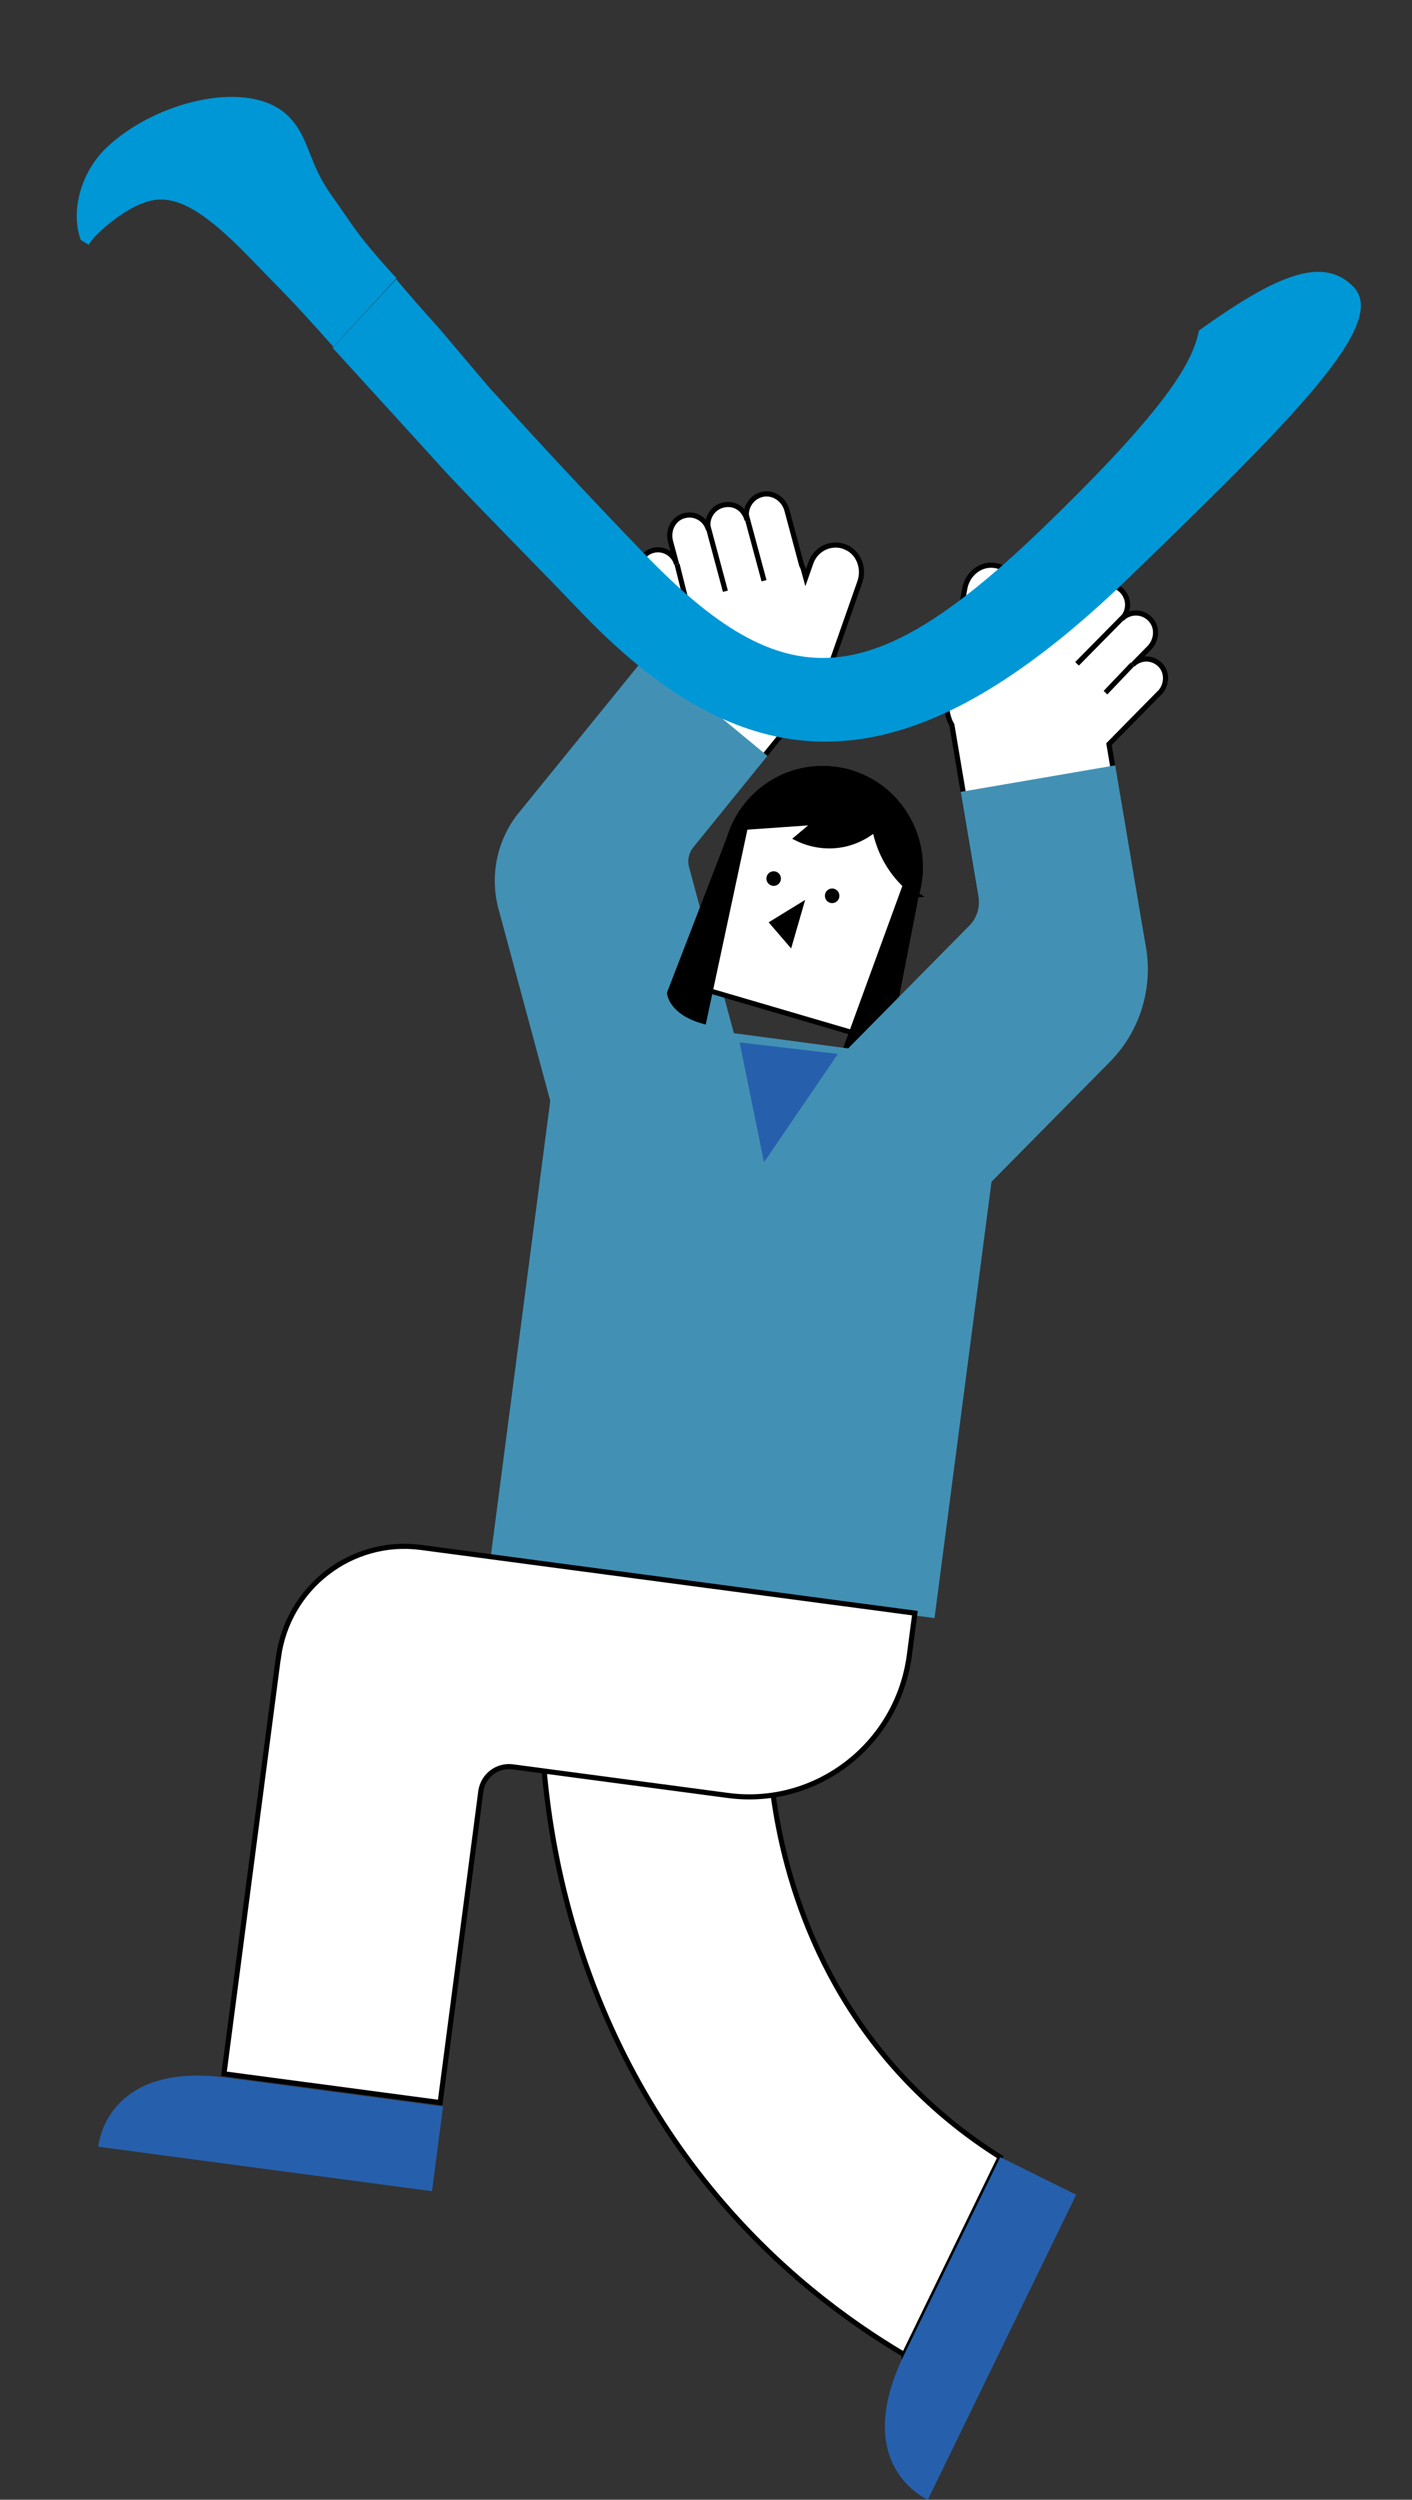 <svg width="235" height="416" viewBox="0 0 235 416" fill="none" xmlns="http://www.w3.org/2000/svg">
<rect x="0" y="0" width="235" height="416" fill="#333333" stroke="none"/>
<g clip-path="url(#clip0_721_7342)">
<path d="M73.74 350.561L71.897 364.654L16.352 357.253C16.352 357.253 17.439 343.053 37.758 345.756" fill="#2660AC"/>
<path d="M150.47 391.853C155.802 380.892 161.133 369.945 166.465 358.983C160.948 355.517 154.462 350.552 148.361 343.512C131.451 323.999 128.613 301.447 127.989 291.945C115.443 291.851 102.896 291.758 90.336 291.664C91.198 304.673 95.097 335.669 118.029 363.909C129.143 377.6 141.279 386.393 150.47 391.84V391.853Z" fill="white" stroke="black" stroke-width="0.85" stroke-miterlimit="10"/>
<path d="M166.472 358.984L179.111 365.248L154.416 415.998C154.416 415.998 141.431 410.431 150.477 391.854" fill="#2660AC"/>
<path d="M192.949 115.354C194.142 114.15 194.354 112.182 193.293 110.871C192.06 109.358 189.845 109.278 188.519 110.63L191.264 107.833C192.484 106.601 192.71 104.58 191.609 103.242C190.349 101.69 188.068 101.609 186.702 103.001C188.307 101.382 187.909 98.518 185.521 97.514C184.328 97.005 182.935 97.38 182.02 98.304L181.94 98.384C183.32 96.992 183.267 94.703 181.794 93.378C180.415 92.134 178.267 92.335 176.954 93.659L170.362 100.351C170.11 100.525 169.858 100.713 169.632 100.94L168.744 101.837L169.208 99.24C169.646 96.764 167.948 94.409 165.455 94.088C163.107 93.793 160.998 95.573 160.574 97.929L157.457 115.421C157.351 116.023 157.378 116.626 157.497 117.188C157.537 118.205 157.762 119.222 158.173 120.186C158.253 120.333 158.346 120.494 158.425 120.641L164.672 157.767L189.553 153.497L184.566 123.839L188.492 119.851L192.935 115.341L192.949 115.354Z" fill="white" stroke="black" stroke-width="0.85" stroke-miterlimit="10"/>
<path d="M182.656 97.492L174.539 105.736" stroke="black" stroke-width="0.85" stroke-miterlimit="10"/>
<path d="M187.38 102.227L179.25 110.471" stroke="black" stroke-width="0.85" stroke-miterlimit="10"/>
<path d="M188.454 110.578L183.984 115.276" stroke="black" stroke-width="0.85" stroke-miterlimit="10"/>
<path d="M140.759 91.046C138.425 90.069 135.799 91.274 134.963 93.642L134.088 96.132L133.756 94.914C133.677 94.606 133.557 94.312 133.411 94.031L130.971 84.93C130.494 83.123 128.716 81.878 126.913 82.266C124.989 82.681 123.822 84.649 124.326 86.536L124.3 86.429C123.955 85.171 122.934 84.153 121.647 83.993C119.087 83.672 117.337 85.96 117.92 88.169C117.416 86.281 115.4 85.211 113.544 85.933C111.925 86.549 111.143 88.423 111.594 90.096L112.615 93.897C112.124 92.063 110.162 91.019 108.345 91.715C106.766 92.317 105.997 94.138 106.448 95.784L108.093 101.927L109.551 107.347L86.898 135.225L106.421 151.366L133.836 117.626C133.982 117.532 134.128 117.452 134.273 117.358C135.096 116.729 135.785 115.953 136.329 115.096C136.714 114.668 137.032 114.159 137.231 113.584L143.107 96.828C143.889 94.579 142.934 91.969 140.746 91.059L140.759 91.046Z" fill="white" stroke="black" stroke-width="0.85" stroke-miterlimit="10"/>
<path d="M124.133 85.414L127.157 96.643" stroke="black" stroke-width="0.85" stroke-miterlimit="10"/>
<path d="M117.719 87.164L120.729 98.393" stroke="black" stroke-width="0.85" stroke-miterlimit="10"/>
<path d="M112.68 93.891L114.258 100.194" stroke="black" stroke-width="0.85" stroke-miterlimit="10"/>
<path d="M127.773 194.464L114.271 144.409C113.927 143.138 114.218 141.786 115.041 140.769L127.136 125.859L107.613 109.719L86.698 135.482C83.144 139.859 81.91 145.707 83.382 151.168C88.024 168.379 92.666 185.604 97.308 202.815L127.773 194.45V194.464Z" fill="#4291B4" stroke="#4291B4" stroke-width="0.85" stroke-miterlimit="10"/>
<path d="M141.438 128.535C150.048 131.059 155.021 140.169 152.516 148.869L145.586 172.942L114.369 163.79L121.299 139.718C123.801 131.03 132.828 126.011 141.451 128.539L141.438 128.535Z" fill="white" stroke="black" stroke-width="0.85" stroke-miterlimit="10"/>
<path d="M152.522 148.865C155.029 140.165 150.068 131.064 141.447 128.535C140.333 128.214 134.75 126.742 129.086 129.913C124.537 132.456 122.627 136.485 122.07 137.81C126.633 137.489 131.208 137.167 135.771 136.846L132.614 139.496C133.609 139.991 136.514 141.263 140.201 140.567C142.867 140.058 144.71 138.76 145.599 138.024C145.917 139.643 146.686 142.427 148.768 145.198C150.055 146.911 151.448 148.102 152.535 148.865H152.522Z" fill="black" stroke="black" stroke-width="0.85" stroke-miterlimit="10"/>
<path d="M128.762 147.428C129.428 147.428 129.969 146.883 129.969 146.21C129.969 145.537 129.428 144.992 128.762 144.992C128.095 144.992 127.555 145.537 127.555 146.21C127.555 146.883 128.095 147.428 128.762 147.428Z" fill="black"/>
<path d="M138.496 150.295C139.163 150.295 139.703 149.75 139.703 149.077C139.703 148.405 139.163 147.859 138.496 147.859C137.829 147.859 137.289 148.405 137.289 149.077C137.289 149.75 137.829 150.295 138.496 150.295Z" fill="black"/>
<path d="M127.93 153.492L134.004 149.758L131.67 157.841L127.93 153.492Z" fill="black"/>
<path d="M121.297 139.707L111.43 165.269C111.43 165.269 111.642 168.468 117.133 169.98L124.189 136.977L121.297 139.707Z" fill="black" stroke="black" stroke-width="0.85" stroke-miterlimit="10"/>
<path d="M152.521 148.86L147.282 175.774C147.282 175.774 145.412 178.357 139.961 176.671L151.526 144.992L152.521 148.86Z" fill="black" stroke="black" stroke-width="0.85" stroke-miterlimit="10"/>
<path d="M166.984 178.338L93.914 168.617L82.095 259.084L155.165 268.804L166.984 178.338Z" fill="#4291B4" stroke="#4291B4" stroke-width="0.85" stroke-miterlimit="10"/>
<path d="M190.301 157.758L185.261 127.859L160.38 132.129L163.258 149.206C163.576 151.08 162.966 152.994 161.64 154.332L126.016 190.414L148.39 212.899C160.406 200.733 172.422 188.554 184.439 176.388C189.266 171.49 191.455 164.544 190.314 157.732L190.301 157.758Z" fill="#4291B4" stroke="#4291B4" stroke-width="0.85" stroke-miterlimit="10"/>
<path d="M127.248 193.291L139.449 175.39L123.094 173.477L127.123 193.279C127.123 193.335 127.223 193.346 127.248 193.291Z" fill="#2660AC"/>
<path d="M46.319 275.897L37.273 345.117L73.256 349.908L80.02 298.127C80.365 295.531 82.725 293.697 85.312 294.032L121.148 298.796C135.883 300.764 149.398 290.298 151.347 275.428L152.263 268.456C124.862 264.815 97.474 261.162 70.073 257.521C58.494 255.982 47.857 264.2 46.332 275.897H46.319Z" fill="white" stroke="black" stroke-width="0.85" stroke-miterlimit="10"/>
<path d="M55.371 57.893L72.86 77.09C75.567 80.196 85.61 90.411 92.199 97.184C94.347 99.417 96.073 101.21 96.954 102.125C125.979 132.284 152.336 130.534 187.908 96.118C215.673 69.257 231.08 53.786 225.267 47.747C220.019 42.293 211.88 46.209 199.677 54.905L199.531 55.046L199.492 55.225C198.436 60.205 194.541 67.578 173.891 87.557C144.995 115.513 130.632 116.474 107.102 92.025C98.26 82.838 88.79 72.704 82.388 65.54C81.577 64.698 80.876 63.822 80.172 63.018L73.004 54.545C70.611 51.912 68.325 49.318 65.936 46.469" fill="#0097D7"/>
<path d="M66.02 46.338C59.193 38.878 58.891 37.686 54.97 32.22C53.255 29.78 52.362 27.534 51.572 25.542C50.714 23.332 49.889 21.304 48.162 19.51C41.716 12.812 25.721 16.837 17.622 24.673C13.535 28.626 11.739 34.959 13.377 39.735L13.409 39.916L14.758 40.731L15.016 40.34C16.122 38.635 20.634 34.905 23.702 33.846C28.471 31.847 33.376 34.381 41.83 43.165C47.361 48.912 47.929 49.21 55.491 57.726L66.021 46.266L66.02 46.338Z" fill="#0097D7"/>
</g>
<defs>
<clipPath id="clip0_721_7342">
<rect width="235" height="416" fill="white"/>
</clipPath>
</defs>
</svg>

